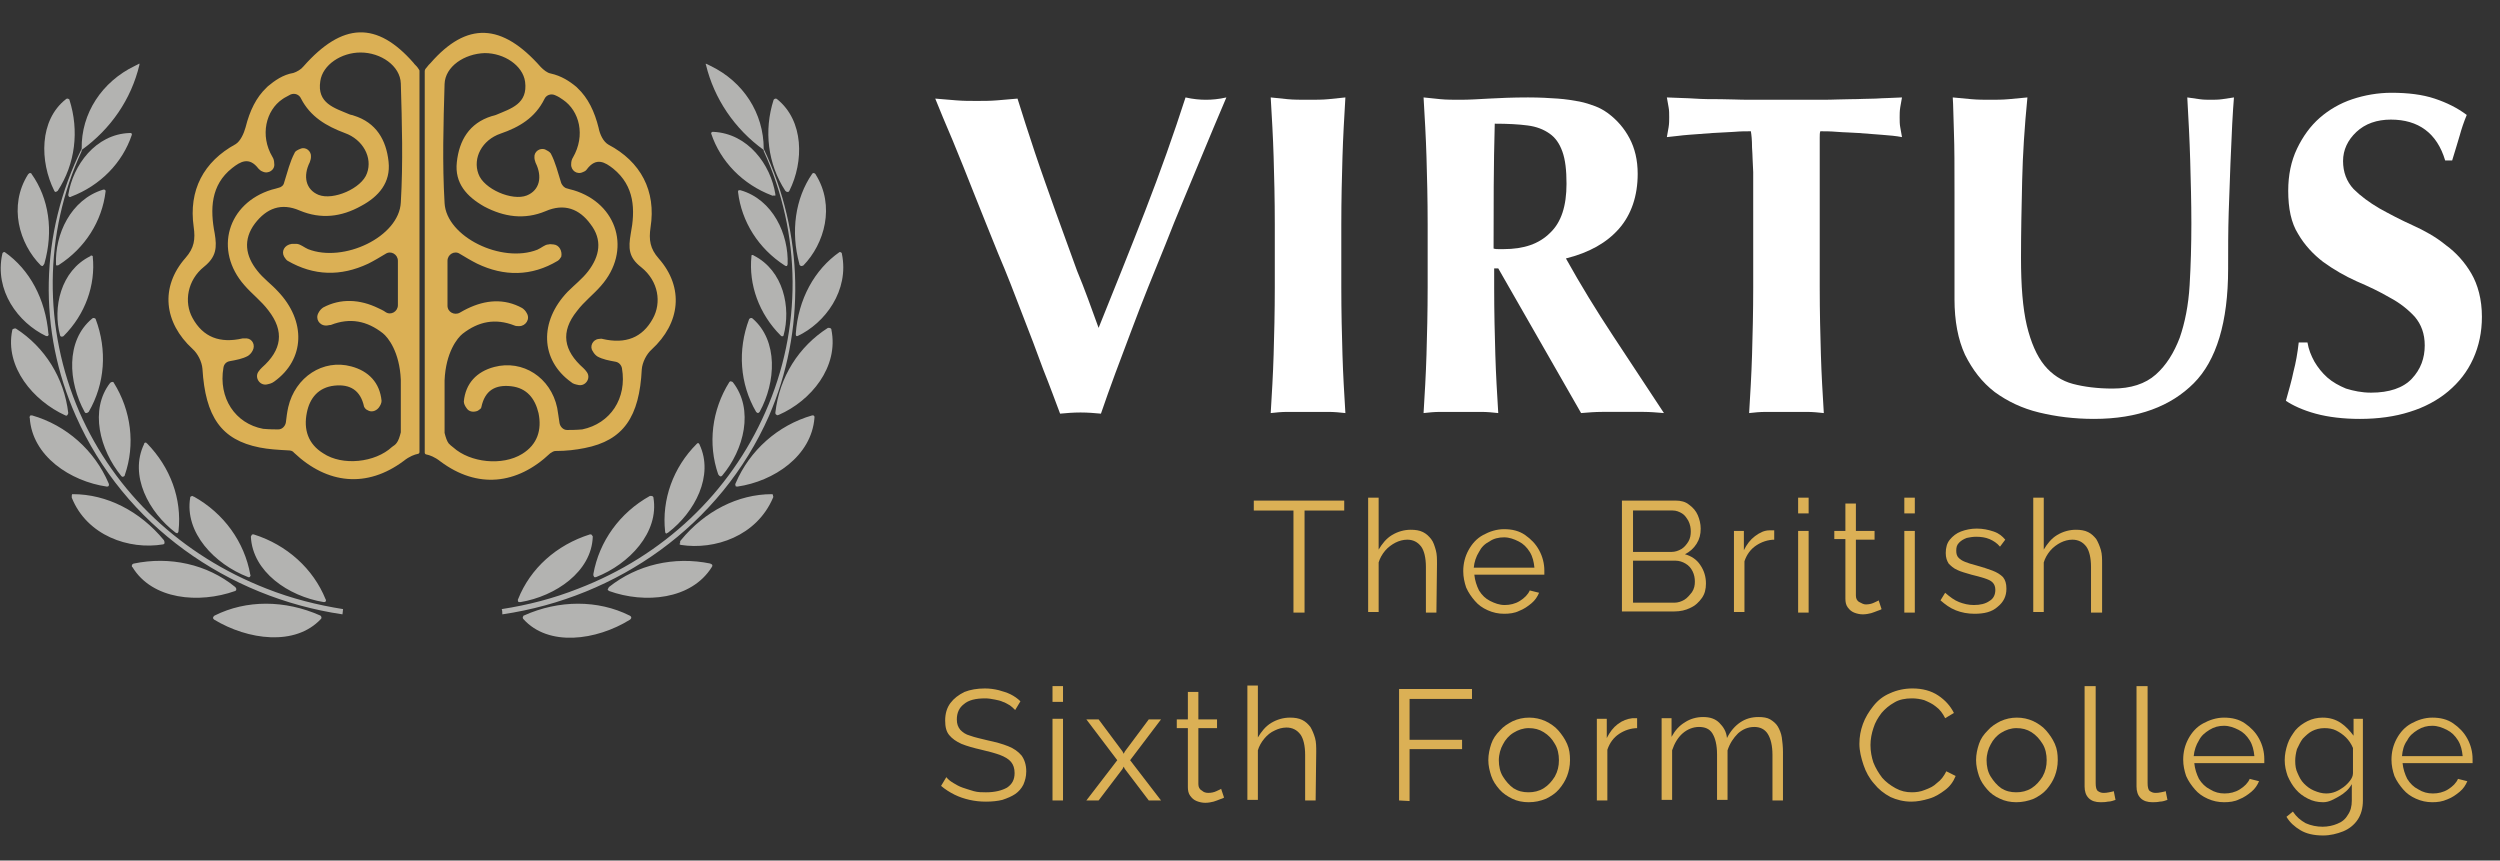 <svg xmlns="http://www.w3.org/2000/svg" xmlns:xlink="http://www.w3.org/1999/xlink" id="Capa_1" x="0px" y="0px" viewBox="0 0 428.5 147.5" style="enable-background:new 0 0 428.5 147.5;" xml:space="preserve"><rect x="0" y="0" width="428.5" height="147.5" fill="#333333" stroke="none"/><style type="text/css">	.st0{fill:#FFFFFF;}	.st1{fill:#DBB055;}	.st2{fill:#B3B3B1;}</style><g>	<g>		<g>			<g>				<path class="st0" d="M188.3,56.2c2.7-6.7,5.4-13.4,8-20.1s4.9-13.2,6.9-19.4c1.3,0.3,2.5,0.4,3.5,0.4s2.2-0.1,3.5-0.4     c-1.3,3.1-2.9,6.8-4.7,11.2s-3.8,9-5.7,13.9c-2,4.9-4,9.8-5.9,14.9c-1.9,5-3.7,9.8-5.2,14.2c-1.1-0.1-2.2-0.2-3.5-0.2     s-2.4,0.1-3.5,0.2c-0.8-2.1-1.7-4.6-2.9-7.6c-1.1-3-2.3-6.2-3.6-9.5c-1.3-3.4-2.6-6.8-4.1-10.3c-1.4-3.5-2.8-6.9-4.1-10.2     s-2.5-6.3-3.7-9.2c-1.2-2.8-2.2-5.2-3-7.2c1.2,0.1,2.4,0.2,3.6,0.3c1.2,0.1,2.3,0.1,3.5,0.1s2.3,0,3.5-0.1s2.3-0.2,3.5-0.3     c0.9,2.9,1.9,6,3,9.3s2.3,6.6,3.5,10s2.5,6.8,3.7,10.2C185.9,49.5,187.1,52.9,188.3,56.2z"></path>				<path class="st0" d="M218.3,26.9c-0.1-3.4-0.3-6.8-0.5-10.2c0.9,0.1,1.9,0.2,2.9,0.3c1,0.1,2.2,0.1,3.5,0.1s2.5,0,3.5-0.1     s2-0.2,2.9-0.3c-0.2,3.4-0.4,6.8-0.5,10.2s-0.2,7.3-0.2,11.6v10.7c0,4.4,0.1,8.2,0.2,11.6c0.1,3.4,0.3,6.7,0.5,10     c-0.9-0.1-1.9-0.2-2.9-0.2c-1.1,0-2.2,0-3.5,0s-2.5,0-3.5,0c-1.1,0-2,0.1-2.9,0.2c0.2-3.3,0.4-6.6,0.5-10s0.2-7.3,0.2-11.6V38.5     C218.5,34.1,218.4,30.3,218.3,26.9z"></path>				<path class="st0" d="M256.1,46v3.2c0,4.4,0.1,8.2,0.2,11.6s0.3,6.7,0.5,10c-0.9-0.1-1.9-0.2-2.9-0.2c-1.1,0-2.2,0-3.5,0     s-2.5,0-3.5,0c-1.1,0-2,0.1-2.9,0.2c0.2-3.3,0.4-6.6,0.5-10s0.2-7.3,0.2-11.6V38.5c0-4.4-0.1-8.2-0.2-11.6     c-0.1-3.4-0.3-6.8-0.5-10.2c0.9,0.1,1.9,0.2,2.9,0.3c1,0.1,2.2,0.1,3.5,0.1c1.4,0,3-0.1,4.8-0.2s4.1-0.2,6.7-0.2     c2,0,3.7,0.1,5.1,0.2s2.6,0.3,3.7,0.5c1,0.2,1.9,0.5,2.7,0.8c0.8,0.3,1.5,0.7,2.2,1.2c1.6,1.2,2.8,2.6,3.7,4.3     c0.9,1.7,1.4,3.7,1.4,6.1c0,3.8-1.1,7-3.2,9.4c-2.1,2.4-5.1,4.1-9.1,5.1c2.5,4.5,5.2,8.9,8.1,13.3s5.8,8.8,8.7,13.2     c-1.2-0.1-2.4-0.2-3.5-0.2c-1.2,0-2.3,0-3.5,0s-2.4,0-3.6,0s-2.4,0.1-3.6,0.2L256.8,46H256.1z M268.5,31.5     c0-2.3-0.2-4.1-0.7-5.5s-1.2-2.4-2.2-3.1s-2.2-1.2-3.8-1.4c-1.5-0.2-3.4-0.3-5.6-0.3c-0.2,7.1-0.2,14.3-0.2,21.4     c0.3,0.1,0.6,0.1,0.9,0.1c0.3,0,0.6,0,0.8,0c3.5,0,6.1-0.9,8-2.8C267.6,38.1,268.5,35.3,268.5,31.5z"></path>				<path class="st0" d="M300.3,25.3c0-1.3-0.1-2.2-0.2-2.8c-0.8,0-1.8,0-2.9,0.1c-1.2,0.1-2.4,0.1-3.7,0.2c-1.3,0.1-2.7,0.2-4,0.3     c-1.4,0.1-2.6,0.3-3.8,0.4c0.1-0.6,0.2-1.2,0.3-1.7c0.1-0.6,0.1-1.2,0.1-1.7c0-0.6,0-1.2-0.1-1.7c-0.1-0.6-0.2-1.2-0.3-1.7     c1.8,0.1,3.4,0.1,4.8,0.2s2.9,0.1,4.4,0.1s3.1,0.1,4.9,0.1s3.9,0,6.3,0c2.5,0,4.6,0,6.3,0c1.8,0,3.4-0.1,4.8-0.1     c1.5,0,2.9-0.1,4.3-0.1c1.4-0.1,2.9-0.1,4.5-0.2c-0.1,0.6-0.2,1.2-0.3,1.7c-0.1,0.6-0.1,1.2-0.1,1.7c0,0.6,0,1.2,0.1,1.7     c0.1,0.6,0.2,1.2,0.3,1.7c-1-0.2-2.2-0.3-3.5-0.4s-2.6-0.2-3.9-0.3c-1.3-0.1-2.5-0.1-3.7-0.2s-2.1-0.1-2.9-0.1     c-0.1,0.3-0.1,0.6-0.1,1.1s0,1,0,1.7v4.2v19.7c0,4.4,0.1,8.2,0.2,11.6s0.3,6.7,0.5,10c-0.9-0.1-1.9-0.2-2.9-0.2s-2.2,0-3.5,0     s-2.5,0-3.5,0c-1.1,0-2,0.1-2.9,0.2c0.2-3.3,0.4-6.6,0.5-10s0.2-7.3,0.2-11.6V29.5C300.4,28,300.4,26.6,300.3,25.3z"></path>				<path class="st0" d="M358.9,71.8c-3.4,0-6.5-0.4-9.4-1.1s-5.4-1.9-7.6-3.5c-2.2-1.7-3.8-3.8-5.1-6.4c-1.2-2.6-1.8-5.8-1.8-9.5     c0-2.1,0-4,0-5.6c0-1.7,0-3.2,0-4.6s0-2.8,0-4.1s0-2.7,0-4.1c0-4.3,0-7.7-0.1-10.3s-0.1-4.6-0.2-5.9c1,0.1,2.1,0.2,3.2,0.3     c1.1,0.1,2.2,0.1,3.2,0.1s2.1,0,3.2-0.1s2.2-0.2,3.2-0.3c-0.5,5.1-0.8,9.8-0.9,14.2s-0.2,8.8-0.2,13.3c0,4.8,0.3,8.6,1,11.6     c0.7,2.9,1.7,5.2,3,6.8c1.3,1.6,3,2.7,4.9,3.2s4.2,0.8,6.8,0.8c3.1,0,5.6-0.8,7.4-2.4s3.1-3.7,4.1-6.3c0.9-2.6,1.5-5.6,1.7-9     s0.3-6.9,0.3-10.6c0-3.6-0.1-7.2-0.2-10.8s-0.3-7.2-0.5-10.8c0.7,0.1,1.4,0.2,2.1,0.3c0.7,0.1,1.3,0.1,1.9,0.1     c0.7,0,1.3,0,2-0.1s1.3-0.2,2-0.3c-0.1,1.2-0.2,2.7-0.3,4.6c-0.1,1.9-0.2,4.2-0.3,6.7c-0.1,2.5-0.2,5.4-0.3,8.4     c-0.1,3.1-0.1,6.3-0.1,9.7c0,9.1-2,15.7-5.9,19.6S366.5,71.8,358.9,71.8z"></path>				<path class="st0" d="M409.8,20.5c-2.4,0-4.4,0.7-5.9,2.1s-2.3,3.1-2.3,5s0.6,3.5,1.8,4.8c1.2,1.2,2.7,2.3,4.4,3.3     c1.8,1,3.7,2,5.7,2.9s4,2,5.7,3.4c1.8,1.3,3.3,3,4.4,4.9s1.8,4.4,1.8,7.4c0,2.6-0.5,5-1.5,7.2s-2.4,4-4.3,5.6     c-1.8,1.5-4,2.7-6.6,3.5c-2.5,0.8-5.4,1.2-8.5,1.2c-2.8,0-5.4-0.3-7.6-0.9s-3.9-1.4-5.1-2.2c0.5-1.8,1-3.5,1.3-5     c0.4-1.5,0.7-3.2,0.9-5h1.5c0.2,1.2,0.6,2.2,1.2,3.3c0.6,1,1.3,1.9,2.2,2.7c0.9,0.8,2,1.4,3.2,1.9c1.3,0.4,2.7,0.7,4.3,0.7     c3.1,0,5.5-0.8,7-2.4s2.2-3.5,2.2-5.7c0-2-0.6-3.6-1.7-4.9c-1.2-1.3-2.6-2.4-4.3-3.3c-1.7-1-3.6-1.9-5.7-2.8     c-2-0.9-3.9-2-5.7-3.3c-1.7-1.3-3.2-2.9-4.3-4.8c-1.2-1.9-1.7-4.4-1.7-7.4c0-2.7,0.5-5.1,1.5-7.2s2.3-3.9,3.9-5.3     s3.5-2.5,5.6-3.2s4.4-1.1,6.7-1.1c2.8,0,5.3,0.3,7.4,1s3.9,1.6,5.5,2.8c-0.5,1.2-0.9,2.4-1.2,3.5c-0.3,1.1-0.8,2.6-1.3,4.3h-1.2     C417.7,22.8,414.5,20.5,409.8,20.5z"></path>			</g>		</g>		<g>			<g>				<path class="st1" d="M230.4,87.5h-6.8V105h-1.9V87.5h-6.8v-1.7h15.5V87.5z"></path>				<path class="st1" d="M246.2,105h-1.8v-7.8c0-1.6-0.3-2.8-0.8-3.5c-0.6-0.8-1.4-1.2-2.4-1.2c-0.7,0-1.4,0.2-2,0.5     s-1.3,0.8-1.8,1.4s-0.9,1.3-1.1,2v8.5h-1.8V85.3h1.8v8.9c0.6-1,1.3-1.9,2.3-2.5s2.1-0.9,3.2-0.9c0.8,0,1.5,0.1,2.1,0.4     s1,0.7,1.4,1.2s0.6,1.2,0.8,1.9c0.2,0.7,0.2,1.5,0.2,2.4L246.2,105L246.2,105z"></path>				<path class="st1" d="M257.8,105.2c-1,0-1.9-0.2-2.8-0.6s-1.6-0.9-2.2-1.6s-1.1-1.4-1.5-2.3c-0.3-0.9-0.5-1.8-0.5-2.8     c0-1.3,0.3-2.5,0.9-3.6c0.6-1.1,1.4-2,2.5-2.6s2.3-1,3.6-1c1.4,0,2.6,0.3,3.6,1s1.8,1.5,2.4,2.6s0.9,2.3,0.9,3.5     c0,0.1,0,0.3,0,0.4s0,0.2,0,0.3h-12c0.1,1,0.4,1.9,0.8,2.7c0.5,0.8,1.1,1.4,1.9,1.8c0.8,0.4,1.6,0.7,2.5,0.7s1.8-0.2,2.6-0.7     s1.4-1.1,1.7-1.8l1.6,0.4c-0.3,0.7-0.7,1.3-1.3,1.8s-1.3,1-2.1,1.3C259.6,105.1,258.7,105.2,257.8,105.2z M252.6,97.3H263     c-0.1-1-0.3-1.9-0.8-2.7s-1.1-1.4-1.9-1.8s-1.6-0.7-2.5-0.7s-1.8,0.2-2.5,0.7c-0.8,0.4-1.4,1-1.8,1.8     C253,95.4,252.7,96.3,252.6,97.3z"></path>				<path class="st1" d="M292.4,100c0,1-0.2,1.8-0.7,2.5s-1.1,1.3-2,1.7c-0.8,0.4-1.7,0.6-2.7,0.6h-9v-19h9.2c0.9,0,1.7,0.2,2.3,0.7     c0.7,0.5,1.2,1.1,1.5,1.8c0.3,0.7,0.5,1.5,0.5,2.3c0,1-0.2,1.8-0.7,2.6s-1.2,1.4-2,1.8c1.1,0.3,2,0.9,2.6,1.8     C292.1,97.8,292.4,98.9,292.4,100z M279.9,87.5v7.1h6.6c0.6,0,1.2-0.2,1.7-0.5s0.9-0.8,1.2-1.3c0.3-0.5,0.4-1.1,0.4-1.7     s-0.1-1.2-0.4-1.8c-0.3-0.5-0.6-1-1.1-1.3s-1-0.5-1.6-0.5C286.7,87.5,279.9,87.5,279.9,87.5z M290.5,99.7c0-0.6-0.1-1.2-0.4-1.8     s-0.7-1-1.2-1.3s-1.1-0.5-1.7-0.5h-7.3v7.2h7.1c0.6,0,1.2-0.2,1.7-0.5s0.9-0.8,1.3-1.3C290.4,100.9,290.5,100.3,290.5,99.7z"></path>				<path class="st1" d="M304.2,92.5c-1.2,0-2.3,0.4-3.2,1s-1.6,1.5-2,2.7v8.7h-1.8V91h1.7v3.3c0.5-1,1.1-1.8,1.9-2.4s1.6-1,2.5-1     c0.2,0,0.3,0,0.5,0s0.2,0,0.3,0v1.6H304.2z"></path>				<path class="st1" d="M308.2,88v-2.7h1.8V88H308.2z M308.2,105V91h1.8v14H308.2z"></path>				<path class="st1" d="M322.5,104.4c-0.1,0.1-0.4,0.2-0.7,0.3c-0.3,0.1-0.7,0.3-1.1,0.4s-0.9,0.2-1.4,0.2s-1-0.1-1.5-0.3     c-0.5-0.2-0.8-0.5-1.1-0.9c-0.3-0.4-0.4-0.9-0.4-1.5V92.4h-1.9V91h1.9v-4.7h1.8V91h3.2v1.5h-3.2v9.6c0,0.5,0.2,0.9,0.6,1.1     s0.7,0.4,1.1,0.4c0.5,0,1-0.1,1.4-0.3s0.7-0.3,0.8-0.4L322.5,104.4z"></path>				<path class="st1" d="M326.4,88v-2.7h1.8V88H326.4z M326.4,105V91h1.8v14H326.4z"></path>				<path class="st1" d="M338.4,105.2c-1.1,0-2.2-0.2-3.2-0.6s-1.8-1-2.6-1.7l0.8-1.3c0.8,0.7,1.6,1.3,2.4,1.6     c0.8,0.3,1.6,0.5,2.5,0.5c1.1,0,2-0.2,2.7-0.7c0.7-0.4,1-1.1,1-1.9c0-0.6-0.2-1-0.5-1.3s-0.8-0.5-1.4-0.7s-1.4-0.4-2.2-0.6     c-1-0.3-1.8-0.5-2.4-0.8c-0.7-0.3-1.1-0.7-1.5-1.1c-0.3-0.5-0.5-1-0.5-1.8c0-0.9,0.2-1.7,0.7-2.3c0.5-0.6,1.1-1.1,1.9-1.4     s1.7-0.5,2.7-0.5c1.1,0,2,0.2,2.9,0.5s1.5,0.8,2,1.4l-0.9,1.2c-0.5-0.6-1.1-1-1.8-1.3c-0.7-0.3-1.5-0.4-2.3-0.4     c-0.6,0-1.1,0.1-1.6,0.2c-0.5,0.2-0.9,0.4-1.3,0.8s-0.5,0.8-0.5,1.4c0,0.5,0.1,0.9,0.4,1.2c0.3,0.3,0.6,0.5,1.1,0.7     s1.1,0.4,1.9,0.6c1.1,0.3,2,0.6,2.8,0.9s1.4,0.7,1.8,1.1c0.4,0.5,0.6,1.1,0.6,2c0,1.3-0.5,2.3-1.5,3.1     C341.4,104.9,340.1,105.2,338.4,105.2z"></path>				<path class="st1" d="M360.2,105h-1.8v-7.8c0-1.6-0.3-2.8-0.8-3.5c-0.6-0.8-1.4-1.2-2.4-1.2c-0.7,0-1.4,0.2-2,0.5     s-1.3,0.8-1.8,1.4s-0.9,1.3-1.1,2v8.5h-1.8V85.3h1.8v8.9c0.6-1,1.3-1.9,2.3-2.5s2.1-0.9,3.2-0.9c0.8,0,1.5,0.1,2.1,0.4     s1,0.7,1.4,1.2c0.3,0.5,0.6,1.2,0.8,1.9c0.2,0.7,0.2,1.5,0.2,2.4v8.3H360.2z"></path>				<path class="st1" d="M174,121.7c-0.3-0.3-0.6-0.6-0.9-0.8c-0.4-0.2-0.8-0.5-1.2-0.6c-0.4-0.2-0.9-0.3-1.4-0.4s-1.1-0.2-1.6-0.2     c-1.7,0-2.9,0.3-3.7,1c-0.8,0.6-1.2,1.5-1.2,2.6c0,0.8,0.2,1.3,0.6,1.8c0.4,0.4,0.9,0.8,1.7,1c0.8,0.3,1.8,0.5,3,0.8     c1.4,0.3,2.5,0.6,3.5,1s1.7,0.9,2.3,1.6c0.5,0.7,0.8,1.6,0.8,2.7c0,0.9-0.2,1.6-0.5,2.3c-0.3,0.6-0.8,1.2-1.4,1.6     c-0.6,0.4-1.3,0.7-2.2,1c-0.8,0.2-1.8,0.3-2.8,0.3s-1.9-0.1-2.8-0.3c-0.9-0.2-1.8-0.5-2.6-0.9s-1.6-0.9-2.3-1.5l0.9-1.5     c0.3,0.4,0.7,0.7,1.2,1s1,0.6,1.6,0.8s1.2,0.4,1.9,0.6s1.4,0.2,2.1,0.2c1.5,0,2.7-0.3,3.6-0.8c0.9-0.6,1.3-1.4,1.3-2.5     c0-0.8-0.2-1.4-0.6-1.9c-0.4-0.5-1.1-0.9-1.9-1.2s-1.9-0.6-3.2-0.9c-1.3-0.3-2.4-0.6-3.4-1c-0.9-0.4-1.6-0.9-2.1-1.5     s-0.7-1.4-0.7-2.5c0-1.2,0.3-2.2,0.9-3s1.4-1.4,2.4-1.9c1-0.4,2.2-0.6,3.5-0.6c0.8,0,1.6,0.1,2.4,0.3c0.7,0.2,1.4,0.4,2,0.7     c0.6,0.3,1.2,0.7,1.7,1.2L174,121.7z"></path>				<path class="st1" d="M180.4,120.3v-2.7h1.8v2.7H180.4z M180.4,137.2v-14h1.8v14H180.4z"></path>				<path class="st1" d="M188.3,123.3l4.1,5.5l0.2,0.4l0.2-0.4l4.1-5.5h2.1l-5.3,7l5.3,6.9h-2.1l-4.1-5.4l-0.2-0.4l-0.2,0.4     l-4.1,5.4h-2.1l5.3-6.9l-5.3-7H188.3z"></path>				<path class="st1" d="M209.8,136.7c-0.1,0.1-0.4,0.2-0.7,0.3s-0.7,0.3-1.1,0.4s-0.9,0.2-1.4,0.2s-1-0.1-1.5-0.3s-0.8-0.5-1.1-0.9     s-0.4-0.9-0.4-1.5v-10.1h-1.9v-1.5h1.9v-4.7h1.8v4.7h3.2v1.5h-3.2v9.6c0,0.5,0.2,0.9,0.6,1.1c0.3,0.3,0.7,0.4,1.1,0.4     c0.5,0,1-0.1,1.4-0.3s0.7-0.3,0.8-0.4L209.8,136.7z"></path>				<path class="st1" d="M225.5,137.2h-1.8v-7.8c0-1.6-0.3-2.8-0.8-3.5c-0.6-0.8-1.4-1.2-2.4-1.2c-0.7,0-1.4,0.2-2,0.5     c-0.7,0.3-1.3,0.8-1.8,1.4s-0.9,1.3-1.1,2v8.5h-1.8v-19.6h1.8v8.9c0.6-1,1.3-1.9,2.3-2.5s2.1-0.9,3.2-0.9c0.8,0,1.5,0.1,2.1,0.4     s1,0.7,1.4,1.2c0.3,0.5,0.6,1.2,0.8,1.9c0.2,0.7,0.2,1.5,0.2,2.4L225.5,137.2L225.5,137.2z"></path>				<path class="st1" d="M239.8,137.2v-19.1h12.5v1.7h-10.7v7h9v1.6h-9v8.9L239.8,137.2L239.8,137.2z"></path>				<path class="st1" d="M262,137.5c-1,0-2-0.2-2.8-0.6s-1.6-0.9-2.2-1.6c-0.6-0.7-1.1-1.4-1.4-2.3s-0.5-1.8-0.5-2.7     c0-1,0.2-1.9,0.5-2.8s0.8-1.6,1.5-2.3c0.6-0.7,1.4-1.2,2.2-1.6c0.9-0.4,1.8-0.6,2.8-0.6s1.9,0.2,2.8,0.6     c0.8,0.4,1.6,0.9,2.2,1.6s1.1,1.4,1.5,2.3c0.4,0.9,0.5,1.8,0.5,2.8s-0.2,1.9-0.5,2.7s-0.8,1.6-1.4,2.3s-1.4,1.2-2.2,1.6     C264,137.3,263.1,137.5,262,137.5z M256.9,130.3c0,1,0.2,2,0.7,2.8s1.1,1.5,1.8,2c0.8,0.5,1.6,0.7,2.6,0.7     c0.9,0,1.8-0.2,2.6-0.7c0.8-0.5,1.4-1.2,1.9-2c0.5-0.9,0.7-1.8,0.7-2.8s-0.2-2-0.7-2.8c-0.5-0.9-1.1-1.5-1.9-2s-1.6-0.7-2.6-0.7     c-0.9,0-1.8,0.3-2.6,0.8c-0.8,0.5-1.4,1.2-1.8,2C257.2,128.3,256.9,129.3,256.9,130.3z"></path>				<path class="st1" d="M280.7,124.8c-1.2,0-2.3,0.4-3.2,1c-0.9,0.6-1.6,1.5-2,2.7v8.7h-1.8v-14h1.7v3.3c0.5-1,1.1-1.8,1.9-2.4     s1.6-0.9,2.5-1c0.2,0,0.3,0,0.5,0s0.2,0,0.3,0v1.7H280.7z"></path>				<path class="st1" d="M305.6,137.2h-1.8v-7.8c0-1.6-0.3-2.8-0.8-3.6c-0.5-0.8-1.3-1.2-2.3-1.2c-1.1,0-2,0.4-2.8,1.1     c-0.8,0.8-1.4,1.7-1.8,2.9v8.5h-1.8v-7.8c0-1.6-0.3-2.8-0.8-3.6s-1.3-1.1-2.3-1.1s-2,0.4-2.8,1.1s-1.4,1.7-1.8,2.9v8.5h-1.8v-14     h1.7v3.2c0.6-1.1,1.3-1.9,2.3-2.5c0.9-0.6,2-0.9,3.1-0.9c1.2,0,2.1,0.3,2.8,1s1.2,1.5,1.3,2.6c0.6-1.2,1.4-2.1,2.3-2.7     s1.9-0.9,3.1-0.9c0.8,0,1.5,0.1,2,0.4s1,0.7,1.3,1.2s0.6,1.2,0.7,1.9s0.2,1.6,0.2,2.5L305.6,137.2L305.6,137.2z"></path>				<path class="st1" d="M318.7,127.5c0-1.2,0.2-2.3,0.6-3.4s1-2.1,1.8-3.1s1.7-1.7,2.9-2.2c1.1-0.5,2.4-0.8,3.8-0.8     c1.7,0,3.2,0.4,4.4,1.2c1.2,0.8,2.1,1.8,2.7,3l-1.5,0.9c-0.4-0.8-0.9-1.5-1.6-2c-0.6-0.5-1.3-0.8-2-1.1     c-0.7-0.2-1.4-0.3-2.1-0.3c-1.1,0-2.2,0.2-3,0.7c-0.9,0.5-1.6,1.1-2.2,1.8c-0.6,0.8-1.1,1.6-1.4,2.6c-0.3,0.9-0.5,1.9-0.5,2.9     c0,1.1,0.2,2.1,0.5,3c0.4,1,0.9,1.8,1.5,2.6c0.6,0.7,1.4,1.3,2.3,1.8s1.8,0.7,2.8,0.7c0.7,0,1.5-0.1,2.2-0.4     c0.8-0.3,1.5-0.6,2.1-1.2c0.7-0.5,1.2-1.2,1.6-2l1.6,0.8c-0.4,1-1,1.8-1.8,2.4s-1.7,1.2-2.8,1.5c-1,0.3-2,0.5-3,0.5     c-1.3,0-2.5-0.3-3.6-0.8c-1.1-0.6-2-1.3-2.8-2.3c-0.8-0.9-1.4-2-1.8-3.2S318.7,128.7,318.7,127.5z"></path>				<path class="st1" d="M345.6,137.5c-1,0-2-0.2-2.8-0.6c-0.9-0.4-1.6-0.9-2.2-1.6c-0.6-0.7-1.1-1.4-1.4-2.3     c-0.3-0.9-0.5-1.8-0.5-2.7c0-1,0.2-1.9,0.5-2.8c0.3-0.9,0.8-1.6,1.5-2.3c0.6-0.7,1.4-1.2,2.2-1.6c0.9-0.4,1.8-0.6,2.8-0.6     s1.9,0.2,2.8,0.6c0.8,0.4,1.6,0.9,2.2,1.6s1.1,1.4,1.5,2.3c0.4,0.9,0.5,1.8,0.5,2.8s-0.2,1.9-0.5,2.7s-0.8,1.6-1.4,2.3     s-1.4,1.2-2.2,1.6C347.6,137.3,346.6,137.5,345.6,137.5z M340.5,130.3c0,1,0.2,2,0.7,2.8s1.1,1.5,1.8,2c0.8,0.5,1.6,0.7,2.6,0.7     c0.9,0,1.8-0.2,2.6-0.7c0.8-0.5,1.4-1.2,1.9-2c0.5-0.9,0.7-1.8,0.7-2.8s-0.2-2-0.7-2.8s-1.1-1.5-1.9-2s-1.6-0.7-2.6-0.7     c-0.9,0-1.8,0.3-2.6,0.8c-0.8,0.5-1.4,1.2-1.8,2C340.8,128.3,340.5,129.3,340.5,130.3z"></path>				<path class="st1" d="M357.4,117.6h1.8v16.6c0,0.7,0.1,1.2,0.4,1.4s0.6,0.3,0.9,0.3s0.6,0,1-0.1s0.6-0.1,0.8-0.2l0.3,1.5     c-0.3,0.1-0.8,0.3-1.3,0.3c-0.5,0.1-0.9,0.1-1.3,0.1c-0.8,0-1.5-0.2-2-0.7s-0.7-1.2-0.7-2v-17.2H357.4z"></path>				<path class="st1" d="M366.3,117.6h1.8v16.6c0,0.7,0.1,1.2,0.4,1.4s0.6,0.3,0.9,0.3s0.6,0,1-0.1s0.6-0.1,0.8-0.2l0.3,1.5     c-0.3,0.1-0.8,0.3-1.3,0.3c-0.5,0.1-0.9,0.1-1.3,0.1c-0.8,0-1.5-0.2-2-0.7s-0.7-1.2-0.7-2v-17.2H366.3z"></path>				<path class="st1" d="M381.2,137.5c-1,0-1.9-0.2-2.8-0.6c-0.9-0.4-1.6-0.9-2.2-1.6c-0.6-0.7-1.1-1.4-1.5-2.3     c-0.3-0.9-0.5-1.8-0.5-2.8c0-1.3,0.3-2.5,0.9-3.6s1.4-2,2.5-2.6s2.3-1,3.6-1c1.4,0,2.6,0.3,3.6,1s1.8,1.5,2.4,2.6     s0.9,2.3,0.9,3.5c0,0.1,0,0.3,0,0.4s0,0.2,0,0.3h-12c0.1,1,0.4,1.9,0.8,2.7c0.5,0.8,1.1,1.4,1.9,1.8c0.8,0.5,1.6,0.7,2.5,0.7     s1.8-0.2,2.6-0.7s1.4-1.1,1.7-1.8l1.6,0.4c-0.3,0.7-0.7,1.3-1.3,1.8c-0.6,0.5-1.3,1-2.1,1.3C383,137.4,382.1,137.5,381.2,137.5z      M376,129.6h10.4c-0.1-1-0.3-1.9-0.8-2.7c-0.5-0.8-1.1-1.4-1.9-1.8s-1.6-0.7-2.5-0.7s-1.7,0.2-2.5,0.7s-1.4,1-1.8,1.8     C376.4,127.7,376.1,128.6,376,129.6z"></path>				<path class="st1" d="M398.2,137.5c-1,0-1.8-0.2-2.6-0.6s-1.5-0.9-2.1-1.6c-0.6-0.7-1-1.4-1.4-2.3c-0.3-0.9-0.5-1.7-0.5-2.7     s0.2-1.9,0.5-2.8c0.3-0.9,0.8-1.6,1.3-2.3c0.6-0.7,1.3-1.2,2.1-1.6c0.8-0.4,1.7-0.6,2.6-0.6c1.2,0,2.2,0.3,3.1,0.9     s1.6,1.4,2.2,2.2v-2.9h1.6v14c0,1.3-0.3,2.4-0.9,3.3c-0.6,0.9-1.5,1.6-2.5,2s-2.2,0.7-3.4,0.7c-1.6,0-2.9-0.3-3.9-0.9     c-1-0.6-1.8-1.3-2.4-2.3l1.1-0.9c0.6,0.9,1.3,1.5,2.2,2c0.9,0.4,1.9,0.6,2.9,0.6c0.9,0,1.8-0.2,2.5-0.5c0.8-0.3,1.4-0.8,1.8-1.5     c0.5-0.7,0.7-1.5,0.7-2.5v-2.8c-0.5,0.9-1.3,1.6-2.2,2.1S399.2,137.5,398.2,137.5z M398.7,136c0.6,0,1.1-0.1,1.6-0.3     s1-0.5,1.4-0.8s0.8-0.7,1.1-1.1c0.3-0.4,0.5-0.8,0.5-1.3v-4.3c-0.3-0.7-0.7-1.3-1.2-1.8s-1.1-0.9-1.7-1.2     c-0.6-0.3-1.3-0.4-2-0.4c-0.8,0-1.5,0.2-2.1,0.5s-1.1,0.8-1.6,1.3c-0.4,0.5-0.7,1.2-1,1.8c-0.2,0.7-0.3,1.4-0.3,2     c0,0.8,0.1,1.5,0.4,2.1c0.3,0.7,0.6,1.3,1.1,1.8s1,0.9,1.7,1.2S398,136,398.7,136z"></path>				<path class="st1" d="M416.9,137.5c-1,0-1.9-0.2-2.8-0.6c-0.9-0.4-1.6-0.9-2.2-1.6c-0.6-0.7-1.1-1.4-1.5-2.3     c-0.3-0.9-0.5-1.8-0.5-2.8c0-1.3,0.3-2.5,0.9-3.6s1.4-2,2.5-2.6s2.3-1,3.6-1c1.4,0,2.6,0.3,3.6,1s1.8,1.5,2.4,2.6     s0.9,2.3,0.9,3.5c0,0.1,0,0.3,0,0.4s0,0.2,0,0.3h-12c0.1,1,0.4,1.9,0.8,2.7c0.5,0.8,1.1,1.4,1.9,1.8c0.8,0.5,1.6,0.7,2.5,0.7     s1.8-0.2,2.6-0.7s1.4-1.1,1.7-1.8l1.6,0.4c-0.3,0.7-0.7,1.3-1.3,1.8c-0.6,0.5-1.3,1-2.1,1.3     C418.6,137.4,417.8,137.5,416.9,137.5z M411.7,129.6h10.4c-0.1-1-0.3-1.9-0.8-2.7c-0.5-0.8-1.1-1.4-1.9-1.8s-1.6-0.7-2.5-0.7     s-1.7,0.2-2.5,0.7s-1.4,1-1.8,1.8C412,127.7,411.8,128.6,411.7,129.6z"></path>			</g>		</g>	</g>	<g>		<g>			<path class="st1" d="M71.6,11.6c-0.2-0.3-0.6-0.6-0.7-0.8c-6.3-7.2-12.2-7-18.9,0.6c-0.4,0.5-1.1,0.9-1.7,1.1    c-1.8,0.3-3.2,1.3-4.4,2.3l0,0c-0.1,0.1-0.1,0.1-0.2,0.2l0,0c-1.8,1.7-2.9,4-3.6,6.8c-0.3,1.1-0.9,2.4-1.7,2.9    c-5.5,3-8.1,7.9-7.2,14.2c0.3,2.1,0.1,3.6-1.4,5.3c-4.4,5-3.7,11.1,1.2,15.6c0.9,0.8,1.6,2.2,1.7,3.4c0.5,8.2,3.2,12.2,9.8,13.5    l0,0c1.5,0.3,3.1,0.4,5,0.5c0.3,0,0.7,0.1,0.9,0.4c5.7,5.4,12.5,6.1,18.8,1.4c1-0.8,1.9-1.1,2.4-1.2c0.1,0,0.3-0.1,0.3-0.3    c0-4.4,0-60.7,0-65.4C71.9,12,71.7,11.8,71.6,11.6z M48.7,44c0.2,0.3,0.4,0.6,0.6,0.7c4.5,2.6,9.1,2.7,13.8,0.5    c1-0.5,2-1.1,3-1.7c0.9-0.6,2.1,0.1,2.1,1.2V50l0,0v2.3c0,1.1-1.2,1.8-2.1,1.2c-0.4-0.3-0.9-0.5-1.3-0.7    c-3.1-1.5-6.4-1.7-9.4-0.1c-0.3,0.2-0.6,0.5-0.8,0.9c-0.6,1,0.1,2.2,1.3,2.2c0.3,0,0.5-0.1,0.8-0.1c3.3-1.3,6.2-0.7,8.9,1.4    c0.9,0.7,2.9,3.2,3.1,8l0,0c0,3,0,7.2,0,7.2c0,0.8,0,1.3,0,1.8c-0.2,0.8-0.4,1.4-0.7,1.8c-0.2,0.3-0.5,0.5-0.8,0.7    c-2.9,2.7-8.5,3.3-11.8,1.1c-2.6-1.6-3.4-4.1-2.8-7c0.5-2.5,2-4.3,4.7-4.6c2.7-0.3,4.5,0.8,5.1,3.6c0.1,0.2,0.3,0.5,0.6,0.6    c0.6,0.4,1.4,0.2,1.9-0.4c0.3-0.4,0.5-0.8,0.5-1.2c-0.3-3.1-2.2-5.1-5.2-5.9c-4.8-1.3-9.6,1.8-10.8,7c-0.2,0.9-0.3,1.8-0.4,2.6    c-0.1,0.6-0.6,1.2-1.3,1.2c-0.5,0-1.5,0-2.6-0.1c-4.8-0.9-7.7-5.3-6.8-10.5c0.1-0.6,0.5-1,1.1-1.1c1.1-0.2,2.2-0.4,3.1-0.9    c0.3-0.2,0.6-0.5,0.8-0.9c0.5-0.9,0-2-1-2.1c-0.2,0-0.5,0-0.7,0c-3.9,0.9-6.8-0.2-8.6-3.5c-1.5-2.7-0.9-6.5,2-8.8    c2.1-1.7,2.2-3.3,1.8-5.7c-0.8-4.1-0.7-8.3,3-11.2c1.4-1.1,2.9-2,4.5,0.1c0.2,0.2,0.4,0.4,0.7,0.5c1,0.5,2.2-0.3,2-1.4    c0-0.4-0.1-0.8-0.3-1.1c-2.2-3.7-1.1-8,1.7-9.9l0,0c0.4-0.3,0.9-0.5,1.4-0.8c0.7-0.3,1.5,0,1.8,0.7c1.6,3.1,4.3,4.7,7.5,5.9    c3.1,1.1,4.8,4.2,3.8,6.9c-0.9,2.6-5.8,4.7-8.3,3.7c-2.2-0.9-2.7-3.2-1.5-5.6c0.1-0.3,0.2-0.6,0.2-0.9c0.1-1-0.9-1.8-1.8-1.4    c-0.5,0.2-0.9,0.4-1,0.7c-0.8,1.5-1.2,3.2-1.8,5.1c-0.1,0.5-0.5,0.8-1,0.9c-0.3,0.1-0.7,0.2-1.1,0.3c-7.6,2.3-10,10.4-4.7,16.4    c1.3,1.5,2.9,2.7,4.1,4.3c2.8,3.6,2.3,6.8-1.1,9.8c-0.2,0.2-0.4,0.4-0.6,0.7c-0.7,1,0.2,2.4,1.4,2.2c0.5-0.1,0.9-0.2,1.3-0.5    c5.3-3.8,5.5-10.4,0.6-15.5c-1.1-1.2-2.5-2.2-3.5-3.5c-2-2.5-2.5-5.3-0.4-8.1c2-2.6,4.5-3.6,7.7-2.2c3.6,1.5,7.1,1.1,10.5-0.8    c3-1.6,5.1-4,4.7-7.6c-0.4-3.7-2.1-6.7-6-7.9c-0.2-0.1-0.5-0.1-0.7-0.2c-2.6-1.1-5.6-1.9-5-5.7c0.4-2.8,3.6-4.9,6.9-4.9    c3.5,0,6.8,2.3,6.9,5.3c0.2,6.8,0.4,13.6,0,20.4c-0.3,5.9-9.8,10.4-15.9,8c-0.7-0.3-1.2-0.8-1.9-0.9c-0.3,0-0.6,0-0.9,0    C48.7,42,48.2,43.1,48.7,44z M72.8,12.2c0,4.6,0,61,0,65.4c0,0.2,0.2,0.3,0.3,0.3c0.5,0.1,1.4,0.4,2.4,1.2    c6.3,4.7,13.1,4,18.8-1.4c0.3-0.2,0.6-0.4,0.9-0.4c1.9,0,3.5-0.2,5-0.5l0,0c6.7-1.3,9.4-5.4,9.8-13.5c0.1-1.2,0.8-2.6,1.7-3.4    c4.9-4.5,5.6-10.6,1.2-15.6c-1.5-1.7-1.7-3.2-1.4-5.3c1-6.3-1.7-11.3-7.2-14.2c-0.9-0.5-1.5-1.8-1.7-2.9    c-0.7-2.8-1.8-5.1-3.6-6.8l0,0c-0.1-0.1-0.1-0.1-0.2-0.2l0,0c-1.2-1-2.6-1.9-4.4-2.3c-0.6-0.1-1.2-0.6-1.7-1.1    C86,3.9,80,3.7,73.8,10.8c-0.2,0.2-0.5,0.5-0.7,0.8C72.9,11.8,72.8,12,72.8,12.2z M94.9,41.9c-0.3,0-0.6-0.1-0.9,0    c-0.6,0-1.2,0.6-1.9,0.9c-6.1,2.4-15.6-2.2-15.9-8c-0.4-6.8-0.2-13.6,0-20.4c0.1-3,3.4-5.2,6.9-5.3c3.3,0,6.5,2.1,6.9,4.9    c0.5,3.8-2.4,4.6-5,5.7c-0.2,0.1-0.4,0.1-0.7,0.2c-3.9,1.2-5.6,4.2-6,7.9c-0.4,3.6,1.7,5.9,4.7,7.6c3.4,1.8,6.9,2.3,10.5,0.8    c3.2-1.4,5.8-0.4,7.7,2.2c2.1,2.7,1.6,5.5-0.4,8.1c-1,1.3-2.3,2.3-3.5,3.5c-4.9,5.1-4.7,11.7,0.6,15.5c0.3,0.3,0.8,0.4,1.3,0.5    c1.2,0.2,2.1-1.2,1.4-2.2c-0.2-0.3-0.4-0.5-0.6-0.7c-3.4-3-4-6.2-1.1-9.8c1.2-1.6,2.8-2.8,4.1-4.3c5.3-6,2.9-14.1-4.7-16.4    c-0.4-0.1-0.8-0.2-1.1-0.3c-0.5-0.1-0.8-0.5-1-0.9c-0.6-1.9-1-3.6-1.8-5.1c-0.2-0.3-0.6-0.5-1-0.7c-0.9-0.3-1.9,0.4-1.8,1.4    c0,0.3,0.1,0.6,0.2,0.9c1.2,2.4,0.7,4.7-1.5,5.6c-2.5,1-7.4-1.1-8.3-3.7c-1-2.7,0.6-5.8,3.8-6.9c3.2-1.1,5.9-2.7,7.5-5.9    c0.3-0.7,1.1-1,1.8-0.7c0.5,0.2,1,0.5,1.4,0.8l0,0c2.8,1.9,3.9,6.1,1.7,9.9c-0.2,0.3-0.3,0.7-0.3,1.1c-0.1,1.1,1,1.9,2,1.4    c0.3-0.1,0.6-0.3,0.7-0.5c1.6-2.1,3.1-1.2,4.5-0.1c3.7,3,3.8,7.1,3,11.2c-0.4,2.4-0.4,4,1.8,5.7c3,2.4,3.5,6.1,2,8.8    c-1.8,3.3-4.7,4.4-8.6,3.5c-0.2-0.1-0.5,0-0.7,0c-1,0.1-1.6,1.3-1,2.1c0.2,0.4,0.5,0.7,0.8,0.9c0.9,0.5,2,0.7,3.1,0.9    c0.6,0.1,1,0.6,1.1,1.1c0.9,5.2-2,9.5-6.8,10.5c-1.1,0.1-2.1,0.1-2.6,0.1c-0.7,0-1.2-0.6-1.3-1.2c-0.1-0.9-0.3-1.8-0.4-2.6    c-1.1-5.2-5.9-8.3-10.8-7c-3,0.8-4.9,2.8-5.2,5.9c0,0.4,0.2,0.8,0.5,1.2c0.4,0.6,1.2,0.7,1.9,0.4c0.3-0.2,0.6-0.4,0.6-0.6    c0.6-2.9,2.4-3.9,5.1-3.6s4.1,2.1,4.7,4.6c0.6,2.9-0.2,5.4-2.8,7c-3.4,2.1-8.9,1.5-11.8-1.1c-0.3-0.2-0.6-0.5-0.8-0.7    c-0.3-0.4-0.5-1-0.7-1.8c0-0.5,0-1.1,0-1.8c0,0,0-4.2,0-7.2l0,0c0.2-4.8,2.2-7.3,3.1-8c2.7-2.1,5.6-2.7,8.9-1.4    c0.2,0.1,0.5,0.1,0.8,0.1c1.1,0,1.9-1.2,1.3-2.2c-0.2-0.4-0.5-0.7-0.8-0.9c-3.1-1.7-6.3-1.4-9.4,0.1c-0.4,0.2-0.8,0.4-1.3,0.7    c-0.9,0.5-2.1-0.1-2.1-1.2V50l0,0v-5.3c0-1.1,1.2-1.8,2.1-1.2c1,0.6,2,1.2,3,1.7c4.6,2.2,9.3,2.2,13.8-0.5    c0.3-0.2,0.4-0.4,0.6-0.7C96.4,43.1,95.9,42,94.9,41.9z"></path>		</g>		<g>			<path class="st2" d="M43.3,91.8L43.3,91.8L43.3,91.8L43.3,91.8z M13,71.3c8.3,18.8,26.1,31.1,45.7,34c0-0.3,0.1-0.6,0.1-0.9    c-4.4-0.7-8.8-1.8-13.1-3.5c-14.6-5.7-26-16.4-32.1-30.3C7.4,56.3,7.5,40,14,25.9v-0.1l0,0l0,0l0,0l0,0v-0.1l0,0l0,0    c5-3.6,8.5-8.7,9.9-14.6l0,0l0,0c0-0.1,0-0.2,0-0.2l0,0l0,0l0,0l0,0l0,0l0,0l0,0l0,0l0,0l0,0l0,0l0,0l0,0V11v-0.1l0,0l0,0l0,0    l0,0l0,0l0,0l0,0l0,0l0,0l0,0l0,0l0,0c-0.1,0-0.2,0.1-0.2,0.1l0,0c-0.2,0.1-0.4,0.2-0.6,0.3c-5.6,2.7-9.2,8.1-9.1,14.2    C6.8,40,6.5,56.7,13,71.3z M55.5,103.2c0.3,0,0.3-0.1,0.3-0.1c0.1-0.1,0.1-0.3,0-0.4c-2.1-5.2-6.6-9.3-12.3-11.1h-0.1h-0.1    c-0.1,0-0.2,0.1-0.2,0.2C43,91.9,43,92,43,92C43.3,98,49.4,102.2,55.5,103.2L55.5,103.2z M36.7,106.2c5.8,3.5,13.9,4.6,18.3-0.1    c0,0,0.1-0.1,0.1-0.2c0,0,0-0.2-0.1-0.3l0,0l-0.1-0.1c-6.1-2.7-12.7-2.7-18.1,0c-0.2,0.1-0.2,0.2-0.3,0.4    C36.5,105.9,36.5,106,36.7,106.2L36.7,106.2z M42.5,98.9c0.2,0.1,0.3,0,0.3,0c0.1-0.1,0.2-0.3,0.1-0.4c-1-5.6-4.5-10.5-9.7-13.4    h-0.1L33,85c-0.1,0-0.3,0.1-0.3,0.1c-0.1,0.1-0.1,0.1-0.1,0.2C31.6,91.3,36.8,96.7,42.5,98.9L42.5,98.9z M30.1,91.3    c0.2,0.1,0.3,0.1,0.3,0.1c0.1-0.1,0.2-0.2,0.2-0.4c0.6-5.5-1.4-10.9-5.4-15c0,0-0.1,0-0.1-0.1l0,0c-0.1-0.1-0.3,0-0.3,0    c-0.1,0.1-0.1,0.1-0.1,0.2C22.1,81.5,25.5,87.8,30.1,91.3L30.1,91.3z M28,93.3c0.2-0.1,0.2-0.2,0.2-0.2c0-0.2,0-0.3-0.1-0.5    c-4.1-5-9.8-7.9-15.6-7.9h-0.1l0,0c-0.1,0.1-0.1,0.2-0.1,0.3c0,0.1,0,0.2,0,0.3C14.9,91.8,22.1,94.3,28,93.3L28,93.3z M20.8,81.6    c0.2,0.2,0.3,0.1,0.3,0.1c0.1,0,0.3-0.1,0.3-0.3c1.8-5.2,1.1-11-1.9-15.8c0,0,0-0.1-0.1-0.1l0,0c-0.1-0.1-0.2,0-0.3,0    c-0.1,0-0.1,0.1-0.2,0.1C15.3,70.2,17.1,77.1,20.8,81.6L20.8,81.6z M18.3,83.4c0.3,0,0.3-0.1,0.3-0.1c0.1-0.1,0.1-0.3,0-0.5    c-2.4-5.6-7.2-9.9-13.1-11.6H5.4H5.3c-0.2,0-0.2,0.2-0.2,0.2c0,0.1-0.1,0.2,0,0.2C5.5,78.2,12.1,82.5,18.3,83.4L18.3,83.4z     M14.5,70.6c0.1,0.2,0.2,0.2,0.3,0.2s0.3-0.1,0.4-0.2c2.8-4.8,3.2-10.6,1.2-15.9c0,0,0-0.1-0.1-0.1l0,0c-0.1-0.1-0.2-0.1-0.3-0.1    c-0.1,0-0.2,0.1-0.2,0.1C11.2,58.4,11.7,65.5,14.5,70.6L14.5,70.6z M11.2,71.2c0.2,0.1,0.3,0,0.3,0c0.1-0.1,0.2-0.3,0.2-0.4    c-0.7-6-4-11.3-9-14.5H2.6H2.5c-0.1,0-0.2,0.1-0.3,0.1c-0.1,0.1-0.1,0.2-0.1,0.2C0.8,62.9,5.7,68.7,11.2,71.2L11.2,71.2z     M7.9,57.6c0.2,0,0.3,0,0.3,0c0.1-0.1,0.2-0.3,0.1-0.4c-0.5-5.9-3.2-11-7.5-14H0.7l0,0c-0.1,0-0.2,0.1-0.2,0.1    c-0.1,0.1-0.1,0.2-0.1,0.2C-1,49.8,3.1,55.3,7.9,57.6L7.9,57.6z M10.3,57.5c0.1,0.2,0.2,0.2,0.2,0.2c0.1,0,0.3,0,0.4-0.1    c3.7-3.7,5.5-8.7,5-13.6v-0.1l0,0c-0.1-0.1-0.2-0.1-0.2-0.1c-0.1,0-0.2,0-0.2,0.1C10.4,46.4,9,52.7,10.3,57.5L10.3,57.5z     M9.6,45.3c0,0.2,0.1,0.2,0.1,0.2c0.1,0,0.3,0,0.4-0.1c4.5-2.9,7.4-7.5,8-12.6v-0.1l0,0c0-0.1-0.2-0.2-0.2-0.2    c-0.1,0-0.2,0-0.2,0C12.1,34.2,9.4,40.2,9.6,45.3L9.6,45.3z M7,45.5c0.2,0.1,0.2,0.1,0.3,0.1c0.1-0.1,0.2-0.2,0.3-0.4    C9.2,39.6,8.4,34,5.4,29.8c0,0,0-0.1-0.1-0.1l0,0c-0.1-0.1-0.2,0-0.3,0c-0.1,0.1-0.1,0.1-0.2,0.2C1.4,35.3,3.3,41.8,7,45.5    L7,45.5z M11.7,33.4c0,0.2,0.1,0.2,0.1,0.3c0.1,0.1,0.3,0.1,0.4,0c5-1.9,8.8-5.8,10.4-10.6V23l0,0c0-0.1-0.1-0.2-0.2-0.2    s-0.2,0-0.2,0C16.4,23,12.5,28.3,11.7,33.4L11.7,33.4z M9.3,32.7c0.1,0.2,0.2,0.2,0.2,0.2c0.1,0,0.3-0.1,0.4-0.2    c3-4.6,3.7-10.3,2-15.6c0,0,0-0.1-0.1-0.1l0,0c-0.1-0.1-0.2-0.1-0.3-0.1S11.3,17,11.3,17C6.7,20.6,6.8,27.7,9.3,32.7L9.3,32.7z     M40.3,101.3c0.2-0.1,0.2-0.2,0.2-0.3c0-0.2-0.1-0.3-0.2-0.4c-4.8-3.9-11.2-5.3-17.4-4c0,0-0.1,0-0.1,0.1h-0.1    c-0.1,0.1-0.1,0.2-0.1,0.3c0,0.1,0,0.2,0.1,0.2C26.1,102.8,34.1,103.5,40.3,101.3L40.3,101.3z"></path>			<path class="st2" d="M101.3,91.8L101.3,91.8L101.3,91.8L101.3,91.8z M130.9,25.5c0-6.1-3.5-11.5-9.1-14.2    c-0.2-0.1-0.4-0.2-0.6-0.3l0,0c-0.1,0-0.2-0.1-0.2-0.1l0,0l0,0l0,0l0,0l0,0l0,0l0,0l0,0l0,0l0,0l0,0l0,0V11v-0.1l0,0l0,0l0,0l0,0    l0,0l0,0l0,0l0,0l0,0l0,0l0,0l0,0l0,0c0,0-0.1,0.1,0,0.2l0,0l0,0c1.4,5.8,4.9,11,9.9,14.6l0,0l0,0v0.1l0,0l0,0l0,0l0,0v0.1    c6.5,14.2,6.6,30.5,0.3,44.7c-6.1,13.9-17.5,24.7-32.1,30.3c-4.3,1.7-8.6,2.8-13.1,3.5c0.1,0.3,0.1,0.6,0.1,0.9    c19.7-2.9,37.4-15.2,45.7-34C138.1,56.7,137.8,40,130.9,25.5z M89.2,103.2c6-1,12.2-5.2,12.4-11.2c0-0.1,0-0.1-0.1-0.2    c0,0-0.1-0.2-0.2-0.2h-0.1c-0.1,0-0.1,0-0.1,0c-5.7,1.8-10.2,5.8-12.3,11.1c-0.1,0.1,0,0.3,0,0.4    C88.9,103.2,88.9,103.2,89.2,103.2L89.2,103.2z M108,106.2c0.2-0.2,0.2-0.3,0.2-0.3c0-0.2-0.1-0.3-0.3-0.4    c-5.4-2.7-12.1-2.7-18.1,0c0,0-0.1,0-0.1,0.1l0,0c-0.1,0.1-0.1,0.3-0.1,0.3c0,0.1,0.1,0.2,0.1,0.2    C94,110.9,102.2,109.8,108,106.2L108,106.2z M102.2,98.9c5.6-2.2,10.8-7.6,9.8-13.6c0-0.1,0-0.1-0.1-0.2c0,0-0.1-0.1-0.3-0.1    h-0.1c-0.1,0-0.1,0-0.1,0c-5.2,2.9-8.7,7.8-9.7,13.4c0,0.2,0,0.3,0.1,0.4C101.8,98.9,101.9,99,102.2,98.9L102.2,98.9z     M114.5,91.3c4.6-3.5,7.9-9.8,5.4-15.1c0-0.1-0.1-0.1-0.1-0.2c0,0-0.2-0.1-0.3,0l0,0l-0.1,0.1c-4,4-6,9.5-5.4,15    c0,0.2,0.1,0.3,0.2,0.4C114.2,91.4,114.3,91.4,114.5,91.3L114.5,91.3z M116.7,93.4c5.8,0.9,13-1.5,15.8-8.1c0-0.1,0.1-0.1,0-0.3    c0,0,0-0.2-0.1-0.3l0,0h-0.1c-5.8,0-11.5,2.9-15.6,7.9c-0.1,0.1-0.2,0.3-0.1,0.5C116.4,93.2,116.4,93.3,116.7,93.4L116.7,93.4z     M123.8,81.5c3.7-4.4,5.5-11.3,1.8-16c0,0-0.1-0.1-0.2-0.1c0,0-0.2-0.1-0.3,0l0,0l-0.1,0.1c-3,4.8-3.7,10.6-1.9,15.8    c0.1,0.1,0.2,0.3,0.3,0.3C123.5,81.7,123.6,81.7,123.8,81.5L123.8,81.5z M126.4,83.4c6.2-0.9,12.7-5.2,13.2-11.8    c0-0.1,0-0.1,0-0.2c0,0-0.1-0.2-0.2-0.2h-0.1c-0.1,0-0.1,0-0.1,0c-5.9,1.7-10.7,6-13.1,11.6c-0.1,0.2-0.1,0.3,0,0.5    C126,83.3,126.1,83.4,126.4,83.4L126.4,83.4z M130.2,70.6c2.8-5.1,3.2-12.2-1.2-16c0,0-0.1-0.1-0.2-0.1c0,0-0.2,0-0.3,0.1l0,0    l-0.1,0.1c-2,5.3-1.6,11.1,1.2,15.9c0.1,0.1,0.2,0.2,0.4,0.2C129.9,70.8,130,70.8,130.2,70.6L130.2,70.6z M133.5,71.1    c5.5-2.4,10.3-8.2,9-14.6c0-0.1,0-0.1-0.1-0.2c0,0-0.1-0.1-0.3-0.1H142c-0.1,0-0.1,0-0.1,0c-5,3.2-8.3,8.4-9,14.5    c0,0.2,0,0.3,0.2,0.4C133.2,71.2,133.2,71.2,133.5,71.1L133.5,71.1z M136.7,57.6c4.7-2.2,8.9-7.8,7.6-14.1c0-0.1,0-0.1-0.1-0.2    c0,0-0.1-0.1-0.2-0.1l0,0h-0.1c-4.3,3-7.1,8.1-7.5,14c0,0.2,0,0.3,0.1,0.4C136.4,57.6,136.5,57.6,136.7,57.6L136.7,57.6z     M134.3,57.5c1.3-4.8,0-11.1-5.1-13.7c0,0-0.1-0.1-0.2-0.1c0,0-0.2,0-0.2,0.1l0,0v0.1c-0.5,4.9,1.3,9.9,5,13.6    c0.1,0.1,0.2,0.2,0.4,0.1C134.1,57.7,134.2,57.7,134.3,57.5L134.3,57.5z M135,45.3c0.2-5.1-2.5-11.1-8.1-12.7c-0.1,0-0.1,0-0.2,0    c0,0-0.2,0-0.2,0.2l0,0v0.1c0.6,5.1,3.5,9.7,8,12.6c0.1,0.1,0.3,0.1,0.4,0.1C134.9,45.6,134.9,45.5,135,45.3L135,45.3z     M137.7,45.5c3.6-3.7,5.5-10.2,2.1-15.6c0-0.1-0.1-0.1-0.2-0.2c0,0-0.2-0.1-0.3,0l0,0l-0.1,0.1c-2.9,4.2-3.7,9.9-2.2,15.4    c0,0.2,0.1,0.3,0.3,0.4C137.4,45.6,137.5,45.6,137.7,45.5L137.7,45.5z M132.9,33.3c-0.8-5.1-4.7-10.4-10.6-10.7    c-0.1,0-0.1,0-0.2,0c0,0-0.2,0.1-0.2,0.2l0,0v0.1c1.6,4.8,5.4,8.7,10.4,10.6c0.1,0.1,0.3,0,0.4,0    C132.9,33.6,132.9,33.6,132.9,33.3L132.9,33.3z M135.3,32.7c2.5-5,2.5-12-2.1-15.7c0,0-0.1-0.1-0.2-0.1c0,0-0.2,0-0.3,0.1l0,0    l-0.1,0.1c-1.7,5.3-1,11,2,15.6c0.1,0.1,0.2,0.2,0.4,0.2C135.1,32.9,135.2,32.9,135.3,32.7L135.3,32.7z M104.4,101.3    c6.1,2.2,14.1,1.5,17.6-4.1c0-0.1,0.1-0.1,0.1-0.2c0,0,0-0.2-0.1-0.3h-0.1c-0.1,0-0.1,0-0.1-0.1c-6.3-1.3-12.6,0.2-17.4,4    c-0.1,0.1-0.2,0.3-0.2,0.4C104.1,101.1,104.1,101.1,104.4,101.3L104.4,101.3z"></path>		</g>	</g></g></svg>
